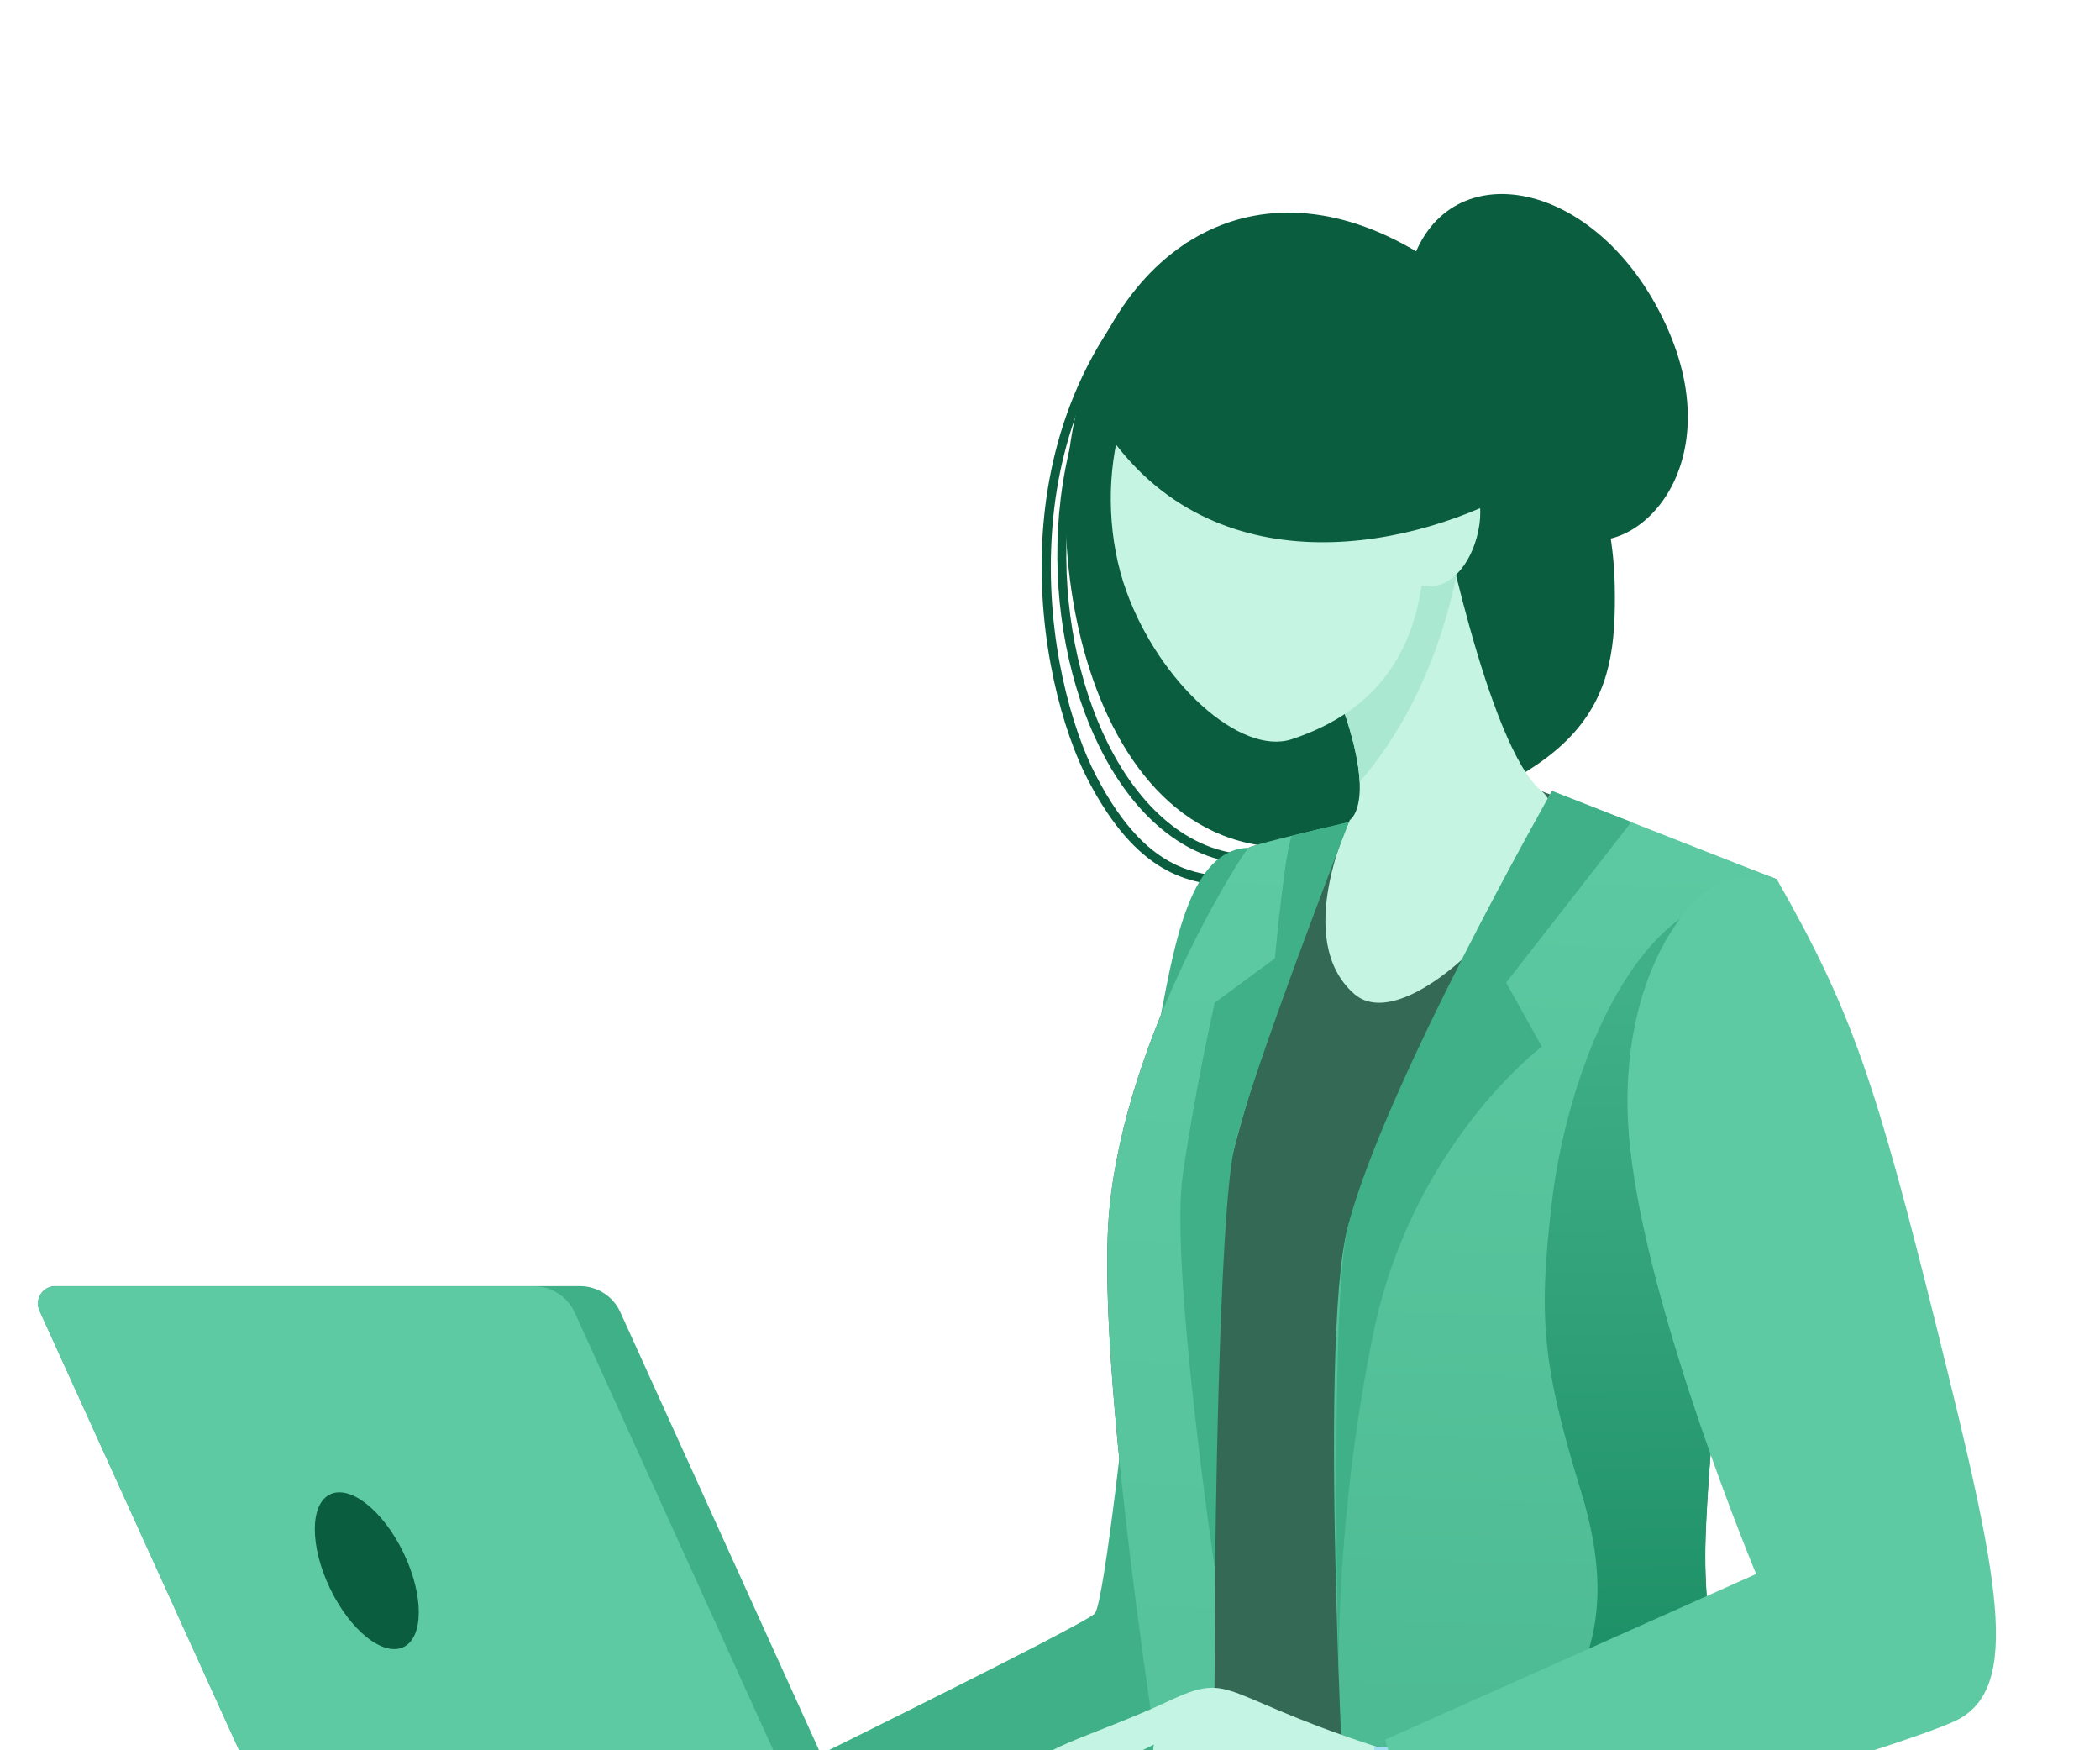 <?xml version="1.0" encoding="UTF-8"?> <svg xmlns="http://www.w3.org/2000/svg" width="444" height="370" viewBox="0 0 444 370" fill="none"><g clip-path="url(#clip0_501_29350)"><path d="M261.2 187.187C263.108 187.187 264.976 187.108 266.805 186.988C268.315 186.909 269.905 186.829 271.415 186.829C271.932 186.829 272.369 186.391 272.369 185.834C272.369 185.317 271.932 184.879 271.415 184.879C269.865 184.919 268.275 184.998 266.725 185.078C255.199 185.675 243.314 186.272 231.708 163.944C226.661 154.233 221.176 135.407 222.328 114.153C223.203 96.761 229.085 72.045 251.9 52.94C252.297 52.582 252.377 51.985 252.019 51.587C251.661 51.189 251.065 51.11 250.668 51.468C227.336 71.01 221.335 96.283 220.381 114.034C219.228 135.646 224.832 154.909 229.999 164.819C240.214 184.521 251.105 187.187 261.2 187.187Z" fill="#0A5E3F"></path><path d="M264.817 182.61C265.254 182.61 265.731 182.61 266.168 182.57C266.685 182.531 267.122 182.093 267.082 181.536C267.043 181.018 266.605 180.58 266.049 180.62C265.652 180.66 265.214 180.66 264.817 180.66C252.813 180.66 241.684 172.143 234.212 157.098C221.891 132.342 220.698 91.746 242.758 65.239C243.115 64.841 243.036 64.204 242.638 63.886C242.241 63.527 241.605 63.607 241.287 64.005C218.711 91.149 219.903 132.7 232.503 157.974C240.293 173.695 252.019 182.61 264.817 182.61Z" fill="#0A5E3F"></path><path d="M307.902 58.95C273.124 31.926 240.492 46.254 228.767 82.831C217.836 116.979 231.827 190.411 283.697 177.635C337.354 164.382 341.846 147.944 341.409 124.024C341.13 104.92 332.982 78.413 307.902 58.95Z" fill="#0A5E3F"></path><path d="M325.987 167.287L375.67 185.874C375.67 185.874 361.759 286.967 360.566 325.573C359.374 364.18 378.85 397.692 378.85 397.692H248.878C248.878 397.692 230.992 292.539 234.57 255.525C238.147 218.51 262.79 180.143 263.982 179.227C265.174 178.312 294.984 171.546 294.984 171.546L325.987 167.287Z" fill="#346956"></path><path d="M238.545 291.743C238.545 291.743 233.537 338.708 231.47 341.096C229.403 343.484 153.09 380.896 153.09 380.896L263.982 388.458L238.545 291.743Z" fill="#40B088"></path><path d="M263.982 179.227C251.661 179.506 248.322 199.685 245.421 214.65C242.519 229.654 263.982 179.227 263.982 179.227Z" fill="#40B088"></path><path d="M285.048 259.107C291.805 234.828 328.093 167.207 328.093 167.207L375.67 185.874C375.67 185.874 364.779 265.117 361.441 310.051L343.356 397.652H285.048C285.048 397.652 278.291 283.385 285.048 259.107Z" fill="url(#paint0_linear_501_29350)"></path><path d="M325.391 367.762C334.135 355.901 342.681 342.847 334.374 315.623C326.027 288.4 325.232 278.609 328.133 253.933C331.035 229.256 344.31 189.854 370.145 188.66C370.145 188.66 370.98 197.297 372.371 211.068C368.158 243.624 361.401 299.186 360.606 325.573C359.414 364.18 378.89 397.692 378.89 397.692L273.164 400C273.124 400 316.647 379.583 325.391 367.762Z" fill="url(#paint1_linear_501_29350)"></path><path d="M234.57 255.525C238.147 218.51 262.79 180.143 263.982 179.227C264.738 178.67 276.383 175.844 285.207 173.814C282.624 179.944 255.318 245.097 256.431 271.922C257.623 300.101 256.391 397.652 256.391 397.652H248.879C248.879 397.652 230.993 292.539 234.57 255.525Z" fill="url(#paint2_linear_501_29350)"></path><path d="M60.6 392.119H183.218L131.15 277.375C129.639 274.032 126.301 271.882 122.604 271.882H11.672C9.009 271.882 7.26 274.629 8.333 277.056L60.6 392.119Z" fill="#40B088"></path><path d="M11.672 271.922H112.946C116.603 271.922 119.941 274.071 121.492 277.415L173.56 392.159H60.6L8.373 277.096C7.26 274.668 9.049 271.922 11.672 271.922Z" fill="#5ECAA3"></path><path d="M69.782 335.802C74.074 344.717 81.03 350.249 85.323 348.18C89.615 346.11 89.615 337.195 85.323 328.28C81.03 319.364 74.074 313.832 69.782 315.902C65.489 317.971 65.489 326.887 69.782 335.802Z" fill="#0A5D3F"></path><path d="M304.048 104.681C304.048 104.681 314.461 157.934 325.988 167.287C337.514 176.64 299.477 221.614 286.321 210.112C273.164 198.57 285.406 173.336 285.406 173.336C285.406 173.336 292.521 168.958 280.478 140.939C268.395 112.919 300.908 92.064 300.908 92.064L304.048 104.681Z" fill="#C5F4E3"></path><path d="M300.867 92.064L304.047 104.681C304.047 104.681 305.478 112.084 307.902 121.874C303.411 142.889 294.985 156.58 287.473 165.297C287.234 160.441 285.605 152.799 280.477 140.939C268.394 112.919 300.867 92.064 300.867 92.064Z" fill="#AAE8D2"></path><path d="M238.147 124.979C245.143 144.322 262.274 159.844 273.124 156.262C290.891 150.411 303.809 136.521 300.748 105.795C297.171 69.617 269.349 65.477 253.052 70.094C236.717 74.711 230.397 103.566 238.147 124.979Z" fill="#C5F4E3"></path><path d="M328.134 167.207L344.907 173.774L318.436 207.724L325.988 221.256C325.988 221.256 298.722 241.753 290.454 281.434C282.187 321.115 283.062 354.946 283.062 354.946C283.062 354.946 281.035 274.43 285.049 259.027C292.839 229.256 328.134 167.207 328.134 167.207Z" fill="#40B088"></path><path d="M285.207 173.774C285.207 173.774 264.261 227.624 260.922 242.788C257.583 257.952 256.907 332.021 256.907 332.021C256.907 332.021 247.289 267.464 250.071 248.36C252.853 229.256 256.828 211.983 256.828 211.983L269.547 202.59C269.547 202.59 271.932 176.958 273.323 176.64C274.674 176.282 285.207 173.774 285.207 173.774Z" fill="#40B088"></path><path d="M297.45 371.264C256.71 358.886 261.638 352.717 246.813 359.722C231.987 366.727 213.426 371.503 222.13 373.732C230.835 376 243.951 368.796 243.951 368.796C243.951 368.796 241.884 379.941 249.317 383.204C256.71 386.508 289.62 387.702 307.943 382.567C326.226 377.433 297.45 371.264 297.45 371.264Z" fill="#C4F4E3"></path><path d="M298.562 369.354H290.454L294.508 392.438C294.508 392.438 310.486 390.05 309.294 388.458C308.101 386.866 298.562 369.354 298.562 369.354Z" fill="#A2DFF2"></path><path d="M375.671 185.874C391.569 213.734 396.617 228.938 409.574 281.076C422.532 333.215 427.739 356.936 413.43 363.782C401.585 369.433 315.375 395.343 304.922 392.159C300.152 392.438 292.839 367.762 292.839 367.762L371.299 332.737C371.299 332.737 348.603 278.449 344.668 242.788C340.733 207.127 358.182 185.874 366.926 185.874C375.671 185.874 375.671 185.874 375.671 185.874Z" fill="#5ECAA3"></path><path d="M293.316 108.183C297.171 120.243 295.502 122.71 300.828 123.825C306.154 124.939 311.003 119.685 312.553 112.243C314.143 104.84 311.083 97.915 305.757 96.76C300.431 95.686 291.011 100.979 293.316 108.183Z" fill="#C5F4E3"></path><path d="M230.835 86.213C251.622 123.228 292.958 117.775 318.038 105.039C338.508 94.691 259.651 55.368 259.651 55.368L230.835 86.213Z" fill="#0A5E3F"></path><path d="M298.562 55.368C306.273 32.085 337.872 37.577 352.18 68.582C366.489 99.546 344.589 120.282 331.313 112.681C318.038 105.079 298.562 55.368 298.562 55.368Z" fill="#0A5E3F"></path></g><defs><linearGradient id="paint0_linear_501_29350" x1="328.857" y1="167.207" x2="309" y2="846" gradientUnits="userSpaceOnUse"><stop stop-color="#5ECAA3"></stop><stop offset="1" stop-color="#24966D"></stop></linearGradient><linearGradient id="paint1_linear_501_29350" x1="336" y1="210" x2="339" y2="420" gradientUnits="userSpaceOnUse"><stop stop-color="#40B088"></stop><stop offset="1" stop-color="#0D8056"></stop></linearGradient><linearGradient id="paint2_linear_501_29350" x1="259.652" y1="173.814" x2="225.395" y2="831.927" gradientUnits="userSpaceOnUse"><stop stop-color="#5ECAA3"></stop><stop offset="0.543" stop-color="#4FBC95"></stop><stop offset="1" stop-color="#24966D"></stop></linearGradient><clipPath id="clip0_501_29350"><rect width="444" height="370" fill="white"></rect></clipPath></defs></svg> 